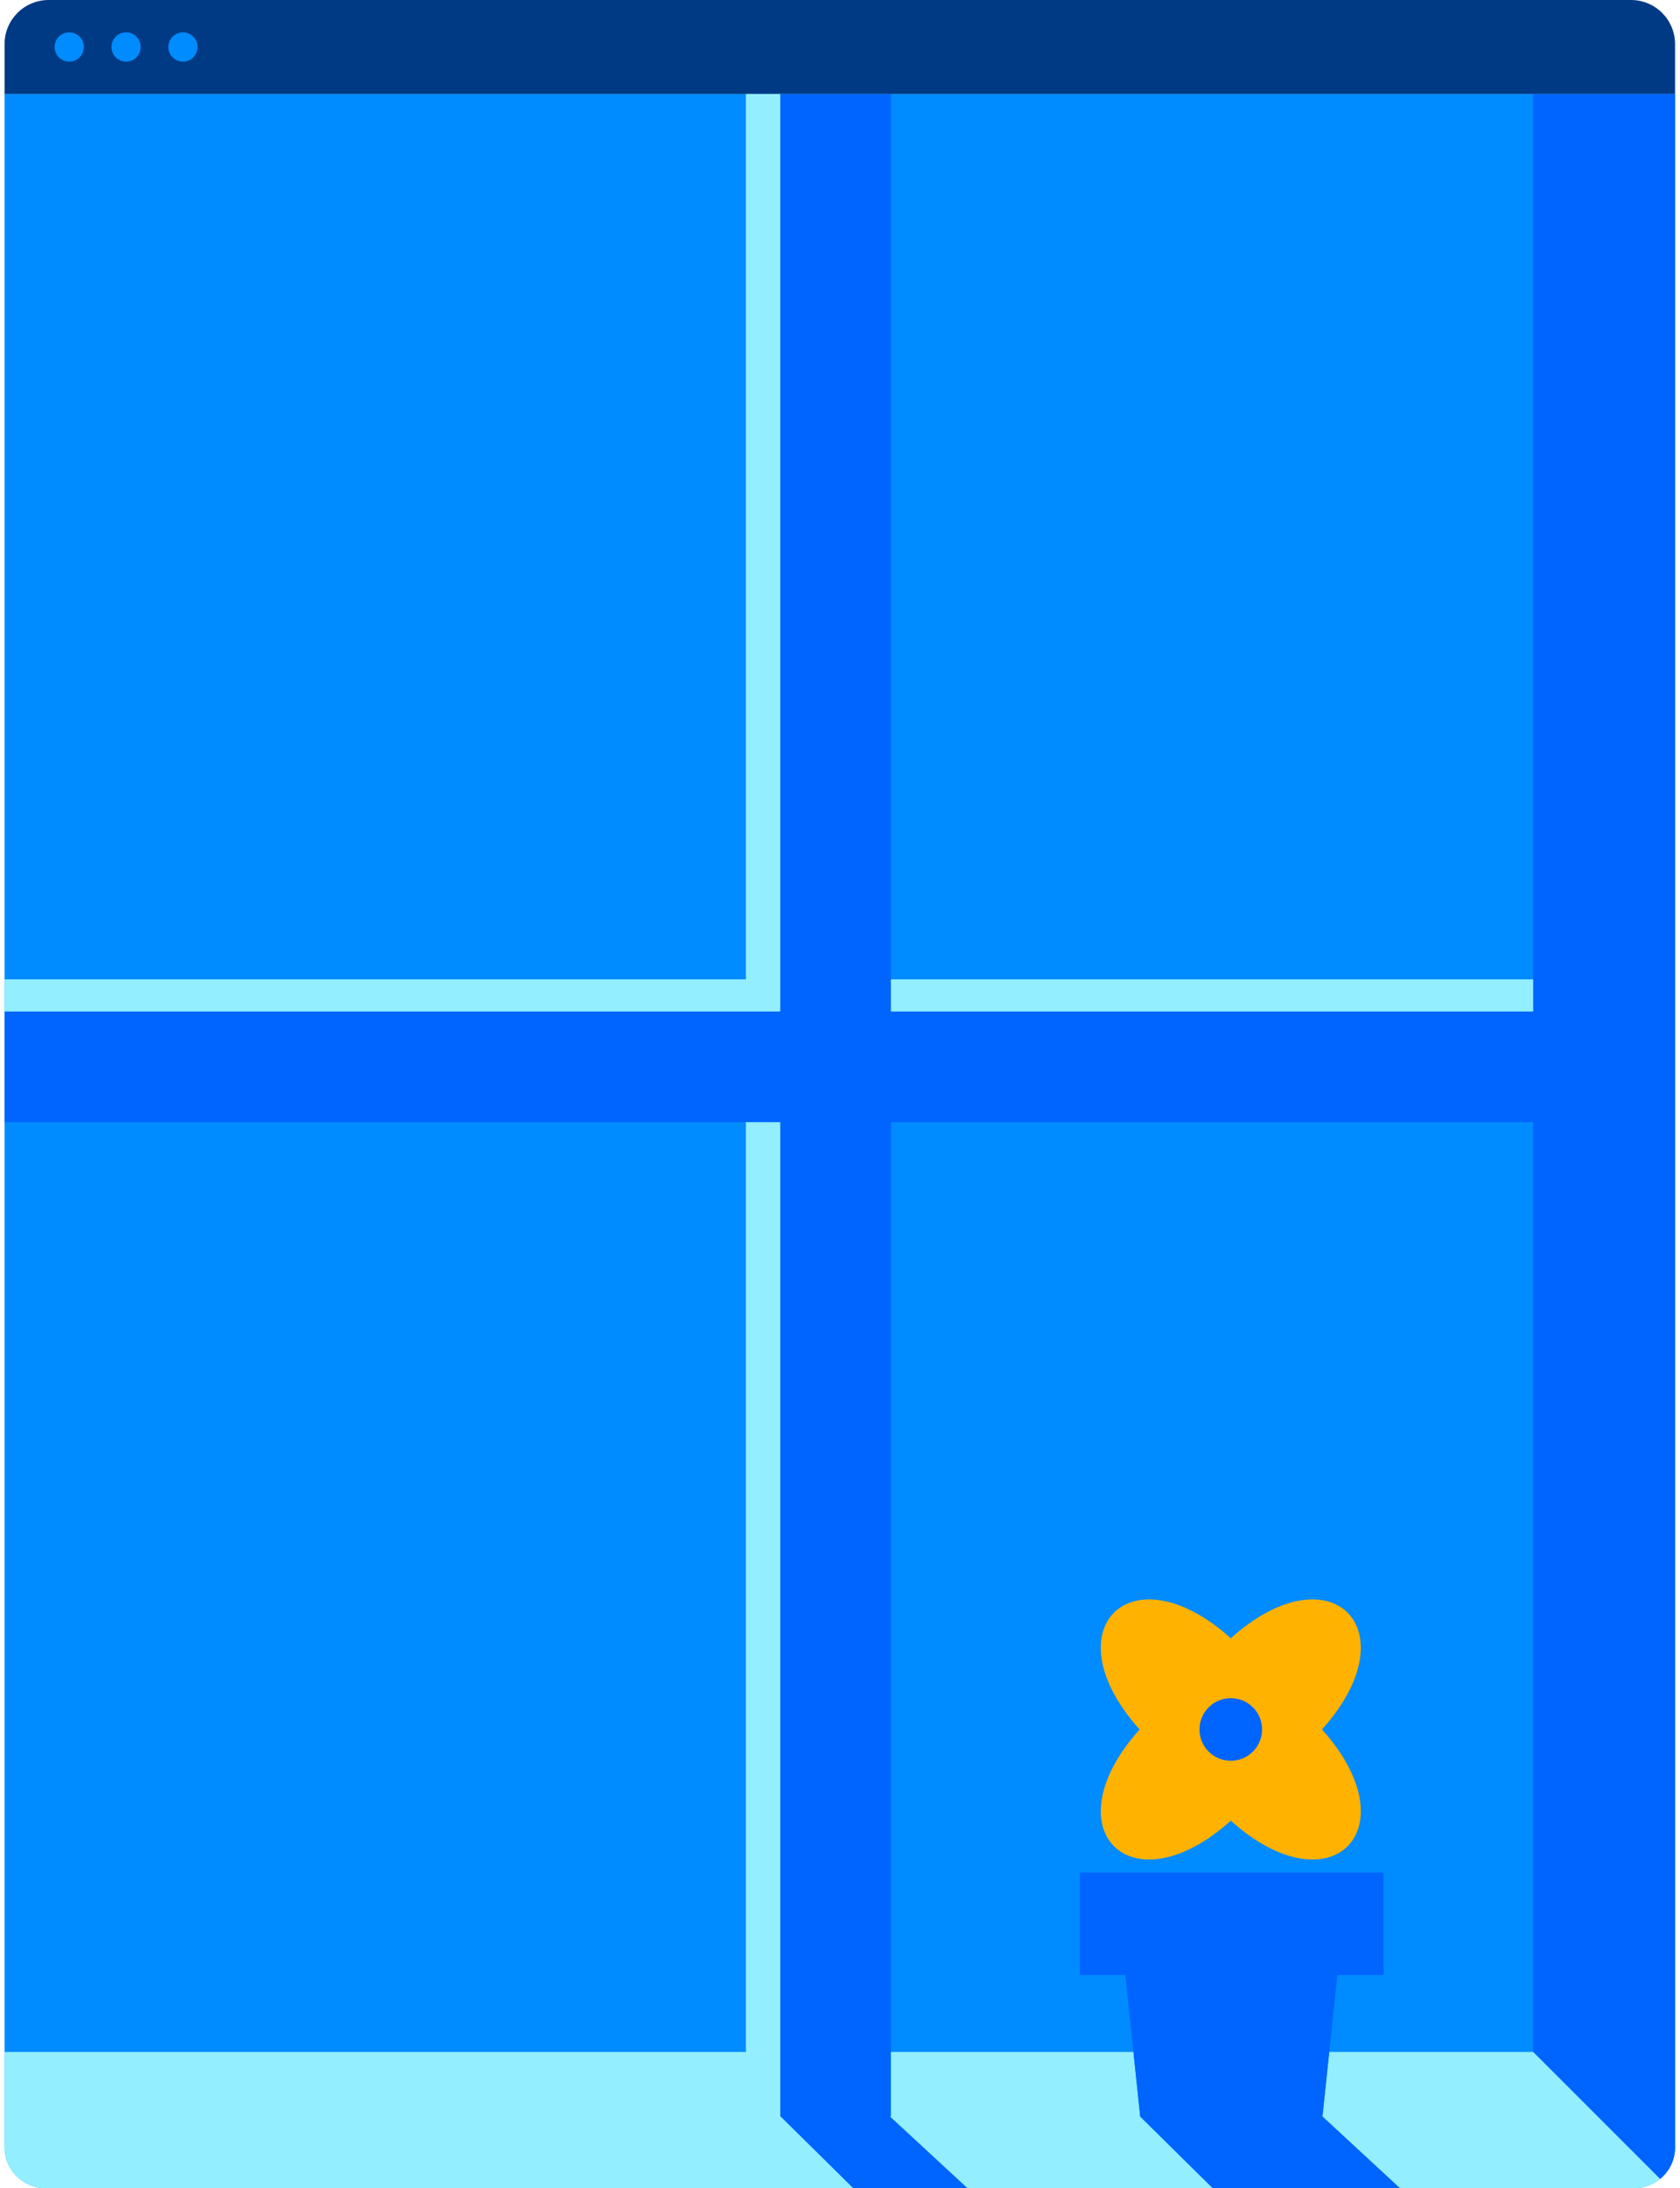 <svg width="331" height="431" viewBox="0 0 331 431" fill="none" xmlns="http://www.w3.org/2000/svg">
<path d="M330.027 8.687V18.517H0.896V8.687C0.896 3.894 4.781 0 9.583 0H321.339C326.141 0 330.027 3.894 330.027 8.687Z" fill="#003A84"/>
<path d="M330.027 18.516V422.908C330.027 427.381 326.408 430.999 321.935 430.999H8.987C4.514 430.999 0.896 427.381 0.896 422.908V18.516H330.027Z" fill="#008BFF"/>
<path d="M302.067 199.23H175.529V18.516H153.732V199.23H0.904V221.027H153.732V416.888H153.806L168.102 430.999H190.623L175.365 416.888H175.529V221.027H302.067V404.162L327.094 429.188C328.883 427.721 330.027 425.494 330.027 422.998V18.516H302.067V199.23Z" fill="#0064FF"/>
<path d="M260.463 340.647C278.163 360.345 262.194 376.314 242.495 358.614C222.797 376.314 206.828 360.345 224.528 340.647C206.828 320.948 222.797 304.979 242.495 322.679C262.194 304.979 278.163 320.948 260.463 340.647Z" fill="#FFB200"/>
<path d="M242.495 346.811C245.9 346.811 248.66 344.051 248.66 340.646C248.66 337.242 245.9 334.481 242.495 334.481C239.09 334.481 236.33 337.242 236.33 340.646C236.33 344.051 239.09 346.811 242.495 346.811Z" fill="#0064FF"/>
<path d="M153.732 199.229V192.902V18.516H146.956V192.902H0.904V199.229H146.956H153.732Z" fill="#93EEFF"/>
<path d="M302.067 192.902H175.529V199.23H302.067V192.902Z" fill="#93EEFF"/>
<path d="M224.649 416.893L224.648 416.891L224.645 416.888H224.648L223.308 404.161H175.527V416.888H175.363L190.622 430.999H238.941L224.651 416.893H224.649Z" fill="#93EEFF"/>
<path d="M153.732 416.889V221.027H146.956V403.971L147.056 404.162H0.896V422.999C0.896 427.417 4.479 430.999 8.897 430.999H168.102L153.806 416.889H153.732Z" fill="#93EEFF"/>
<path d="M302.066 404.161H261.892L260.553 416.889L275.807 430.999H322.025C323.948 430.999 325.713 430.319 327.093 429.188L302.066 404.161Z" fill="#93EEFF"/>
<path d="M275.808 430.999L260.554 416.889L263.487 389.014H272.593V368.831H212.758V389.014H221.716L224.65 416.889H224.647L224.65 416.891L224.651 416.894H224.653L238.943 430.999H275.808Z" fill="#0064FF"/>
<path d="M13.639 12.143C15.232 12.143 16.524 10.852 16.524 9.258C16.524 7.665 15.232 6.373 13.639 6.373C12.046 6.373 10.754 7.665 10.754 9.258C10.754 10.852 12.046 12.143 13.639 12.143Z" fill="#008BFF"/>
<path d="M24.84 12.143C26.434 12.143 27.725 10.852 27.725 9.258C27.725 7.665 26.434 6.373 24.84 6.373C23.247 6.373 21.955 7.665 21.955 9.258C21.955 10.852 23.247 12.143 24.84 12.143Z" fill="#008BFF"/>
<path d="M36.043 12.143C37.637 12.143 38.928 10.852 38.928 9.258C38.928 7.665 37.637 6.373 36.043 6.373C34.45 6.373 33.158 7.665 33.158 9.258C33.158 10.852 34.45 12.143 36.043 12.143Z" fill="#008BFF"/>
</svg>
